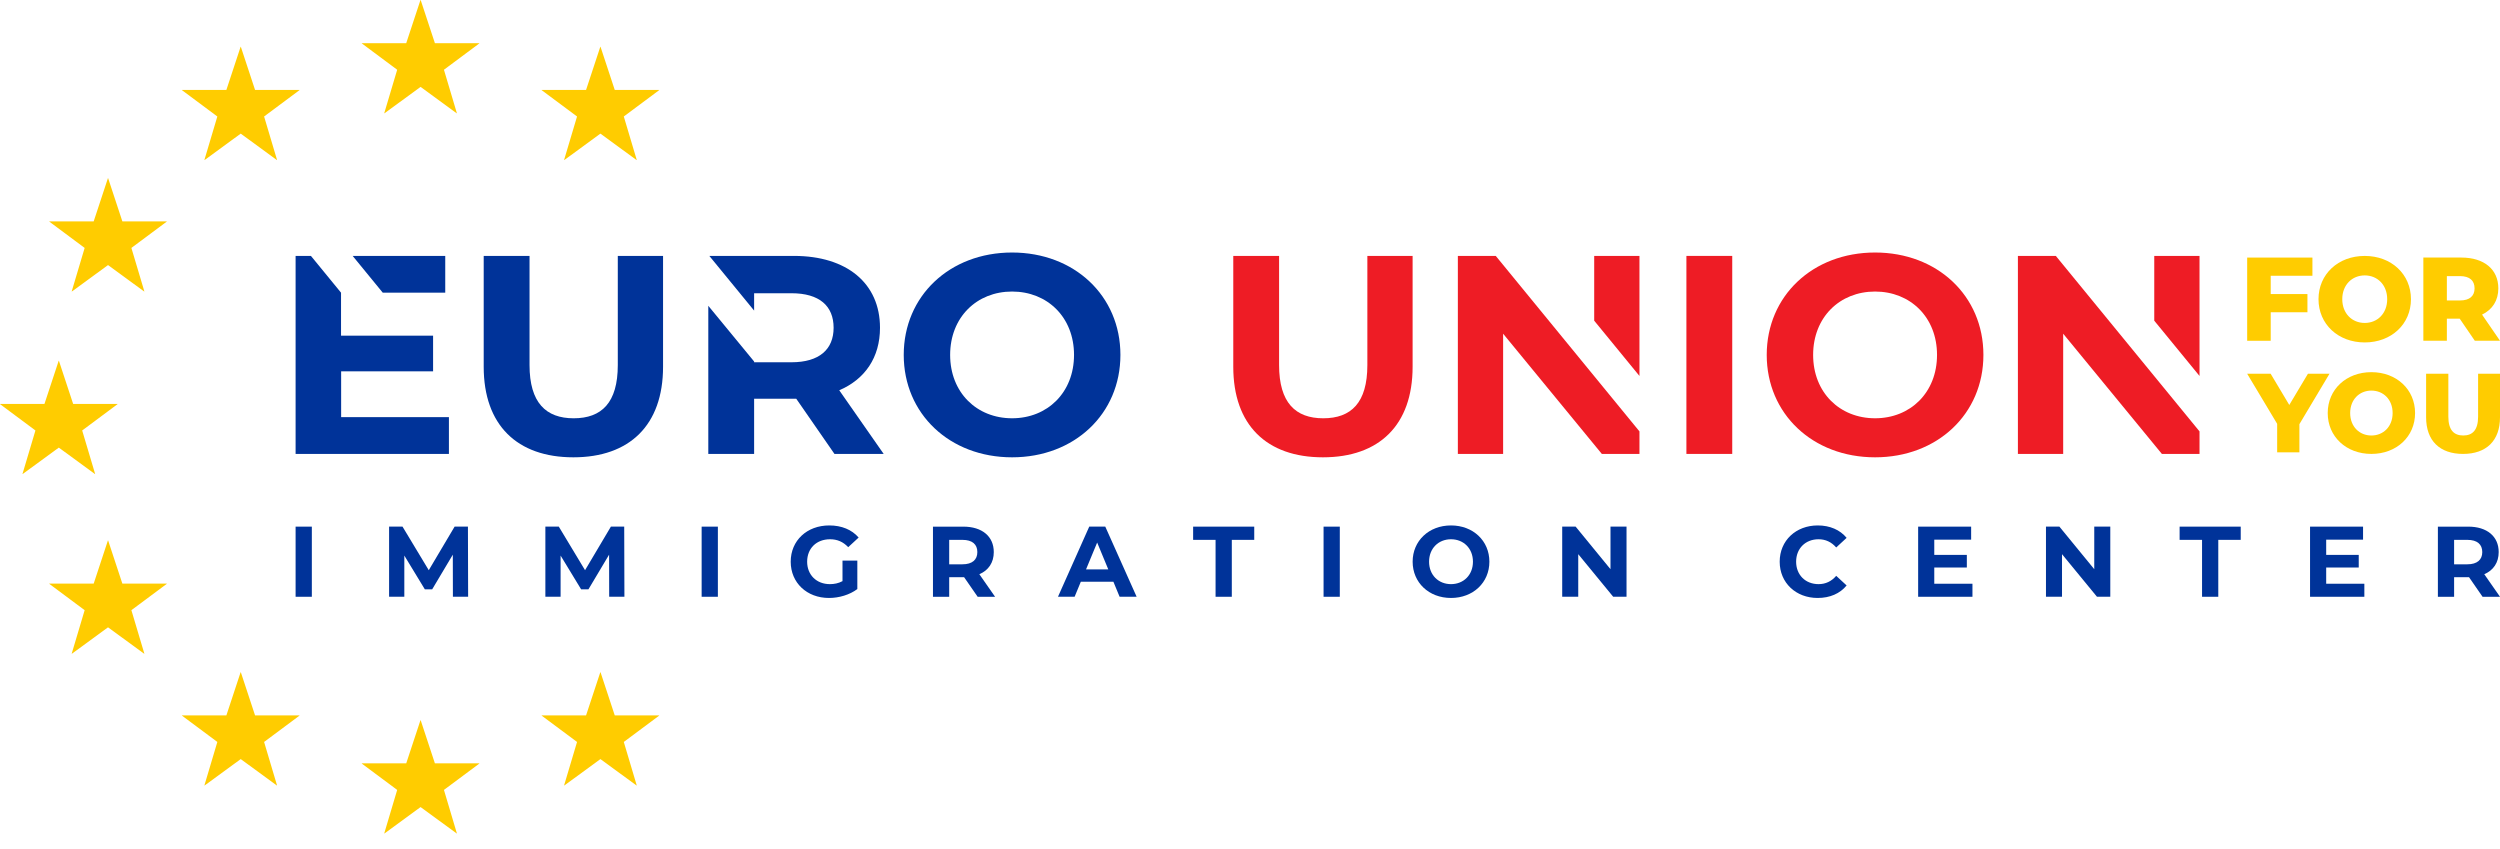 <?xml version="1.0" encoding="UTF-8"?> <svg xmlns="http://www.w3.org/2000/svg" width="162" height="55" viewBox="0 0 162 55" fill="none"> <path d="M79.916 23.768V16.583H82.885V23.658C82.885 26.096 83.949 27.105 85.745 27.105C87.56 27.105 88.605 26.096 88.605 23.658V16.583H91.537V23.768C91.537 27.544 89.374 29.634 85.727 29.634C82.079 29.634 79.916 27.544 79.916 23.768H79.916Z" fill="#EE1C25"></path> <path d="M109.279 16.583H112.249V29.414H109.279V16.583Z" fill="#EE1C25"></path> <path d="M125.519 22.998C125.519 20.561 123.796 18.892 121.505 18.892C119.213 18.892 117.491 20.561 117.491 22.998C117.491 25.436 119.213 27.104 121.505 27.104C123.796 27.104 125.519 25.436 125.519 22.998ZM114.484 22.998C114.484 19.186 117.454 16.363 121.505 16.363C125.537 16.363 128.525 19.167 128.525 22.998C128.525 26.829 125.537 29.634 121.505 29.634C117.454 29.634 114.484 26.811 114.484 22.998Z" fill="#EE1C25"></path> <path d="M106.237 24.362V16.583H103.304V20.78L106.237 24.362Z" fill="#EE1C25"></path> <path d="M96.925 16.583H94.469V29.414H97.402V21.624L103.799 29.414H106.237V27.955L96.925 16.583Z" fill="#EE1C25"></path> <path d="M142.529 24.362V16.583H139.596V20.78L142.529 24.362Z" fill="#EE1C25"></path> <path d="M133.217 16.583H130.76V29.414H133.694V21.624L140.09 29.414H142.529V27.955L133.217 16.583Z" fill="#EE1C25"></path> <path d="M19.155 34.126H20.207V38.671H19.155V34.126Z" fill="#003399"></path> <path d="M29.348 38.67L29.342 35.943L28.005 38.189H27.53L26.2 36.001V38.67H25.213V34.125H26.083L27.784 36.949L29.459 34.125H30.322L30.335 38.67H29.348Z" fill="#003399"></path> <path d="M39.475 38.67L39.469 35.943L38.131 38.189H37.657L36.327 36.001V38.67H35.34V34.125H36.21L37.911 36.949L39.586 34.125H40.449L40.462 38.67H39.475Z" fill="#003399"></path> <path d="M45.466 34.126H46.518V38.671H45.466V34.126Z" fill="#003399"></path> <path d="M54.594 36.327H55.555V38.171C55.055 38.547 54.367 38.748 53.718 38.748C52.289 38.748 51.238 37.768 51.238 36.398C51.238 35.028 52.289 34.048 53.737 34.048C54.536 34.048 55.198 34.321 55.64 34.833L54.964 35.457C54.633 35.106 54.25 34.944 53.789 34.944C52.907 34.944 52.303 35.534 52.303 36.398C52.303 37.248 52.906 37.852 53.776 37.852C54.062 37.852 54.328 37.8 54.594 37.658V36.327V36.327Z" fill="#003399"></path> <path d="M62.365 34.983H61.508V36.567H62.365C63.008 36.567 63.332 36.268 63.332 35.775C63.332 35.275 63.008 34.983 62.365 34.983ZM63.352 38.671L62.475 37.404H62.423H61.508V38.671H60.456V34.126H62.423C63.637 34.126 64.397 34.756 64.397 35.775C64.397 36.457 64.053 36.957 63.462 37.21L64.481 38.671H63.352V38.671Z" fill="#003399"></path> <path d="M71.817 36.897L71.096 35.157L70.375 36.897H71.817ZM72.148 37.696H70.038L69.635 38.67H68.557L70.583 34.125H71.622L73.654 38.67H72.55L72.148 37.696H72.148Z" fill="#003399"></path> <path d="M78.769 34.983H77.315V34.126H81.275V34.983H79.821V38.671H78.769V34.983Z" fill="#003399"></path> <path d="M85.767 34.126H86.819V38.671H85.767V34.126Z" fill="#003399"></path> <path d="M95.447 36.398C95.447 35.535 94.837 34.944 94.025 34.944C93.214 34.944 92.604 35.535 92.604 36.398C92.604 37.262 93.214 37.852 94.025 37.852C94.837 37.852 95.447 37.262 95.447 36.398ZM91.539 36.398C91.539 35.048 92.591 34.048 94.025 34.048C95.454 34.048 96.512 35.041 96.512 36.398C96.512 37.755 95.454 38.748 94.025 38.748C92.59 38.748 91.539 37.749 91.539 36.398Z" fill="#003399"></path> <path d="M105.399 34.125V38.67H104.535L102.27 35.91V38.67H101.231V34.125H102.101L104.36 36.884V34.125H105.399Z" fill="#003399"></path> <path d="M115.324 36.398C115.324 35.028 116.376 34.048 117.792 34.048C118.577 34.048 119.233 34.334 119.661 34.853L118.986 35.476C118.681 35.126 118.298 34.944 117.843 34.944C116.993 34.944 116.389 35.541 116.389 36.398C116.389 37.255 116.993 37.852 117.843 37.852C118.298 37.852 118.681 37.671 118.986 37.314L119.661 37.937C119.233 38.463 118.577 38.748 117.785 38.748C116.376 38.748 115.324 37.768 115.324 36.398L115.324 36.398Z" fill="#003399"></path> <path d="M127.815 37.826V38.671H124.296V34.126H127.73V34.97H125.341V35.957H127.451V36.775H125.341V37.826H127.815Z" fill="#003399"></path> <path d="M136.747 34.125V38.67H135.884L133.618 35.91V38.67H132.579V34.125H133.449L135.708 36.884V34.125H136.747Z" fill="#003399"></path> <path d="M142.693 34.983H141.239V34.126H145.199V34.983H143.745V38.671H142.693V34.983Z" fill="#003399"></path> <path d="M153.21 37.826V38.671H149.691V34.126H153.126V34.97H150.737V35.957H152.846V36.775H150.737V37.826H153.21Z" fill="#003399"></path> <path d="M159.883 34.983H159.026V36.567H159.883C160.526 36.567 160.851 36.268 160.851 35.775C160.851 35.275 160.526 34.983 159.883 34.983ZM160.87 38.671L159.994 37.404H159.942H159.026V38.671H157.975V34.126H159.942C161.156 34.126 161.915 34.756 161.915 35.775C161.915 36.457 161.571 36.957 160.981 37.21L162 38.671H160.87L160.87 38.671Z" fill="#003399"></path> <path d="M3.816 29.009L6.151 30.716C6.157 30.721 6.166 30.715 6.163 30.707L5.327 27.9C5.326 27.896 5.327 27.893 5.33 27.891L7.618 26.188C7.624 26.183 7.621 26.174 7.613 26.174H4.746C4.742 26.174 4.739 26.171 4.738 26.168L3.818 23.38C3.816 23.373 3.805 23.373 3.803 23.38L2.883 26.168C2.882 26.171 2.879 26.174 2.876 26.174H0.008C0 26.174 -0.003 26.183 0.003 26.188L2.291 27.891C2.294 27.893 2.295 27.896 2.294 27.9L1.458 30.707C1.456 30.715 1.464 30.721 1.47 30.716L3.806 29.009C3.809 29.006 3.812 29.006 3.815 29.009H3.816Z" fill="#FFCC00"></path> <path d="M7.935 14.345C7.931 14.345 7.929 14.343 7.927 14.339L7.008 11.551C7.005 11.544 6.995 11.544 6.992 11.551L6.073 14.339C6.072 14.343 6.069 14.345 6.065 14.345H3.197C3.19 14.345 3.186 14.355 3.193 14.359L5.481 16.062C5.484 16.064 5.485 16.068 5.484 16.071L4.647 18.879C4.645 18.886 4.654 18.892 4.66 18.888L6.995 17.18C6.998 17.178 7.002 17.178 7.005 17.18L9.34 18.888C9.347 18.892 9.355 18.886 9.353 18.879L8.516 16.071C8.515 16.068 8.516 16.064 8.519 16.062L10.807 14.359C10.814 14.355 10.81 14.345 10.803 14.345H7.935Z" fill="#FFCC00"></path> <path d="M7.935 37.819C7.931 37.819 7.929 37.816 7.927 37.813L7.008 35.025C7.005 35.018 6.995 35.018 6.992 35.025L6.073 37.813C6.072 37.816 6.069 37.819 6.065 37.819H3.197C3.19 37.819 3.186 37.828 3.193 37.833L5.481 39.536C5.484 39.538 5.485 39.541 5.484 39.545L4.647 42.352C4.645 42.36 4.654 42.366 4.66 42.361L6.995 40.654C6.998 40.651 7.002 40.651 7.005 40.654L9.34 42.361C9.347 42.366 9.355 42.36 9.353 42.352L8.516 39.545C8.515 39.541 8.516 39.538 8.519 39.536L10.807 37.833C10.814 37.828 10.81 37.819 10.803 37.819H7.935H7.935Z" fill="#FFCC00"></path> <path d="M16.534 5.827C16.53 5.827 16.527 5.825 16.526 5.822L15.607 3.034C15.604 3.026 15.594 3.026 15.591 3.034L14.671 5.822C14.67 5.825 14.667 5.827 14.664 5.827H11.796C11.789 5.827 11.785 5.837 11.791 5.842L14.079 7.545C14.082 7.546 14.083 7.55 14.082 7.553L13.246 10.361C13.244 10.369 13.252 10.375 13.258 10.37L15.594 8.662C15.597 8.66 15.601 8.66 15.604 8.662L17.939 10.37C17.945 10.375 17.954 10.369 17.951 10.361L17.115 7.553C17.114 7.55 17.115 7.546 17.118 7.545L19.406 5.842C19.412 5.837 19.409 5.827 19.401 5.827H16.534H16.534Z" fill="#FFCC00"></path> <path d="M16.534 46.358C16.53 46.358 16.527 46.355 16.526 46.352L15.607 43.564C15.604 43.557 15.594 43.557 15.591 43.564L14.671 46.352C14.67 46.355 14.667 46.358 14.664 46.358H11.796C11.789 46.358 11.785 46.367 11.791 46.372L14.079 48.075C14.082 48.077 14.083 48.081 14.082 48.084L13.246 50.891C13.244 50.899 13.252 50.905 13.258 50.9L15.594 49.192C15.597 49.19 15.601 49.19 15.604 49.192L17.939 50.9C17.945 50.905 17.954 50.899 17.951 50.891L17.115 48.084C17.114 48.081 17.115 48.077 17.118 48.075L19.406 46.372C19.412 46.367 19.409 46.358 19.401 46.358H16.534H16.534Z" fill="#FFCC00"></path> <path d="M28.188 2.799C28.184 2.799 28.181 2.797 28.18 2.793L27.261 0.005C27.258 -0.002 27.248 -0.002 27.245 0.005L26.325 2.793C26.324 2.797 26.321 2.799 26.318 2.799H23.45C23.442 2.799 23.439 2.809 23.445 2.813L25.733 4.516C25.736 4.518 25.737 4.522 25.736 4.525L24.9 7.333C24.898 7.34 24.906 7.346 24.913 7.342L27.248 5.634C27.251 5.632 27.255 5.632 27.258 5.634L29.593 7.342C29.599 7.346 29.608 7.34 29.605 7.333L28.769 4.525C28.768 4.522 28.769 4.518 28.772 4.516L31.06 2.813C31.066 2.809 31.063 2.799 31.055 2.799H28.188H28.188Z" fill="#FFCC00"></path> <path d="M28.188 49.466C28.184 49.466 28.181 49.464 28.18 49.461L27.261 46.673C27.258 46.665 27.248 46.665 27.245 46.673L26.325 49.461C26.324 49.464 26.321 49.466 26.318 49.466H23.45C23.442 49.466 23.439 49.476 23.445 49.48L25.733 51.183C25.736 51.185 25.737 51.189 25.736 51.192L24.9 54C24.898 54.007 24.906 54.013 24.913 54.009L27.248 52.301C27.251 52.299 27.255 52.299 27.258 52.301L29.593 54.009C29.599 54.013 29.608 54.007 29.605 54L28.769 51.192C28.768 51.189 28.769 51.185 28.772 51.183L31.06 49.48C31.066 49.476 31.063 49.466 31.055 49.466H28.188H28.188Z" fill="#FFCC00"></path> <path d="M39.842 5.827C39.838 5.827 39.835 5.825 39.834 5.822L38.915 3.034C38.912 3.026 38.902 3.026 38.899 3.034L37.979 5.822C37.978 5.825 37.975 5.827 37.972 5.827H35.104C35.097 5.827 35.093 5.837 35.099 5.842L37.388 7.545C37.39 7.546 37.391 7.55 37.391 7.553L36.554 10.361C36.552 10.369 36.56 10.375 36.567 10.37L38.902 8.662C38.905 8.66 38.909 8.66 38.912 8.662L41.247 10.37C41.253 10.375 41.262 10.369 41.26 10.361L40.423 7.553C40.422 7.55 40.423 7.546 40.426 7.545L42.714 5.842C42.721 5.837 42.717 5.827 42.709 5.827H39.842H39.842Z" fill="#FFCC00"></path> <path d="M39.842 46.358C39.838 46.358 39.835 46.355 39.834 46.352L38.915 43.564C38.912 43.557 38.902 43.557 38.899 43.564L37.979 46.352C37.978 46.355 37.975 46.358 37.972 46.358H35.104C35.097 46.358 35.093 46.367 35.099 46.372L37.388 48.075C37.39 48.077 37.391 48.081 37.391 48.084L36.554 50.891C36.552 50.899 36.56 50.905 36.567 50.9L38.902 49.192C38.905 49.19 38.909 49.19 38.912 49.192L41.247 50.9C41.253 50.905 41.262 50.899 41.26 50.891L40.423 48.084C40.422 48.081 40.423 48.077 40.426 48.075L42.714 46.372C42.721 46.367 42.717 46.358 42.709 46.358H39.842H39.842Z" fill="#FFCC00"></path> <path d="M147.142 17.869V19.055H149.522V20.234H147.142V22.082H145.617V16.691H149.845V17.869H147.142Z" fill="#FFCC00"></path> <path d="M154.69 19.387C154.69 18.455 154.051 17.846 153.235 17.846C152.418 17.846 151.779 18.455 151.779 19.387C151.779 20.318 152.418 20.927 153.235 20.927C154.051 20.927 154.69 20.318 154.69 19.387ZM150.239 19.387C150.239 17.769 151.509 16.584 153.235 16.584C154.96 16.584 156.23 17.769 156.23 19.387C156.23 21.004 154.96 22.19 153.235 22.19C151.509 22.19 150.239 21.004 150.239 19.387Z" fill="#FFCC00"></path> <path d="M159.405 17.892H158.557V19.47H159.405C160.036 19.47 160.352 19.178 160.352 18.685C160.352 18.184 160.036 17.892 159.405 17.892ZM159.389 20.649H158.557V22.081H157.033V16.69H159.497C160.968 16.69 161.892 17.453 161.892 18.685C161.892 19.478 161.507 20.063 160.837 20.387L162 22.081H160.367L159.389 20.649V20.649Z" fill="#FFCC00"></path> <path d="M149.001 27.486V29.312H147.56V27.464L145.617 24.219H147.138L148.346 26.242L149.554 24.219H150.951L149.001 27.486Z" fill="#FFCC00"></path> <path d="M155.042 26.765C155.042 25.885 154.438 25.31 153.666 25.31C152.895 25.31 152.291 25.885 152.291 26.765C152.291 27.646 152.895 28.221 153.666 28.221C154.438 28.221 155.042 27.646 155.042 26.765ZM150.836 26.765C150.836 25.237 152.036 24.116 153.666 24.116C155.296 24.116 156.497 25.237 156.497 26.765C156.497 28.293 155.296 29.414 153.666 29.414C152.036 29.414 150.836 28.294 150.836 26.765Z" fill="#FFCC00"></path> <path d="M157.212 27.041V24.218H158.653V26.998C158.653 27.871 159.017 28.22 159.621 28.22C160.217 28.22 160.581 27.871 160.581 26.998V24.218H162V27.041C162 28.562 161.112 29.414 159.606 29.414C158.1 29.414 157.212 28.562 157.212 27.041H157.212Z" fill="#FFCC00"></path> <path d="M31.344 23.768V16.583H34.314V23.658C34.314 26.096 35.377 27.105 37.173 27.105C38.988 27.105 40.033 26.096 40.033 23.658V16.583H42.966V23.768C42.966 27.544 40.803 29.634 37.155 29.634C33.507 29.634 31.344 27.544 31.344 23.768Z" fill="#003399"></path> <path d="M69.597 22.998C69.597 20.561 67.874 18.892 65.583 18.892C63.292 18.892 61.569 20.561 61.569 22.998C61.569 25.436 63.292 27.104 65.583 27.104C67.874 27.104 69.597 25.436 69.597 22.998ZM58.562 22.998C58.562 19.186 61.532 16.363 65.583 16.363C69.616 16.363 72.603 19.167 72.603 22.998C72.603 26.829 69.616 29.634 65.583 29.634C61.532 29.634 58.562 26.811 58.562 22.998Z" fill="#003399"></path> <path d="M54.384 25.29C56.053 24.575 57.024 23.163 57.024 21.239C57.024 18.361 54.879 16.583 51.451 16.583H48.867H45.965L48.867 20.126V19.002H50.607H51.286C53.101 19.002 54.018 19.828 54.018 21.239C54.018 22.632 53.101 23.475 51.286 23.475H50.607H48.867V23.425L45.898 19.816V23.475V27.105V29.414H48.867V27.105V25.84H51.451H51.598L54.073 29.414H57.262L54.384 25.29L54.384 25.29Z" fill="#003399"></path> <path d="M28.852 18.966V16.583H22.852L24.803 18.966H28.064H28.852Z" fill="#003399"></path> <path d="M22.106 27.031V24.061H28.064V21.752H22.106H22.099V18.966L20.148 16.583H19.155V18.966V21.752V25.583V29.414H29.09V27.031H22.106Z" fill="#003399"></path> </svg> 